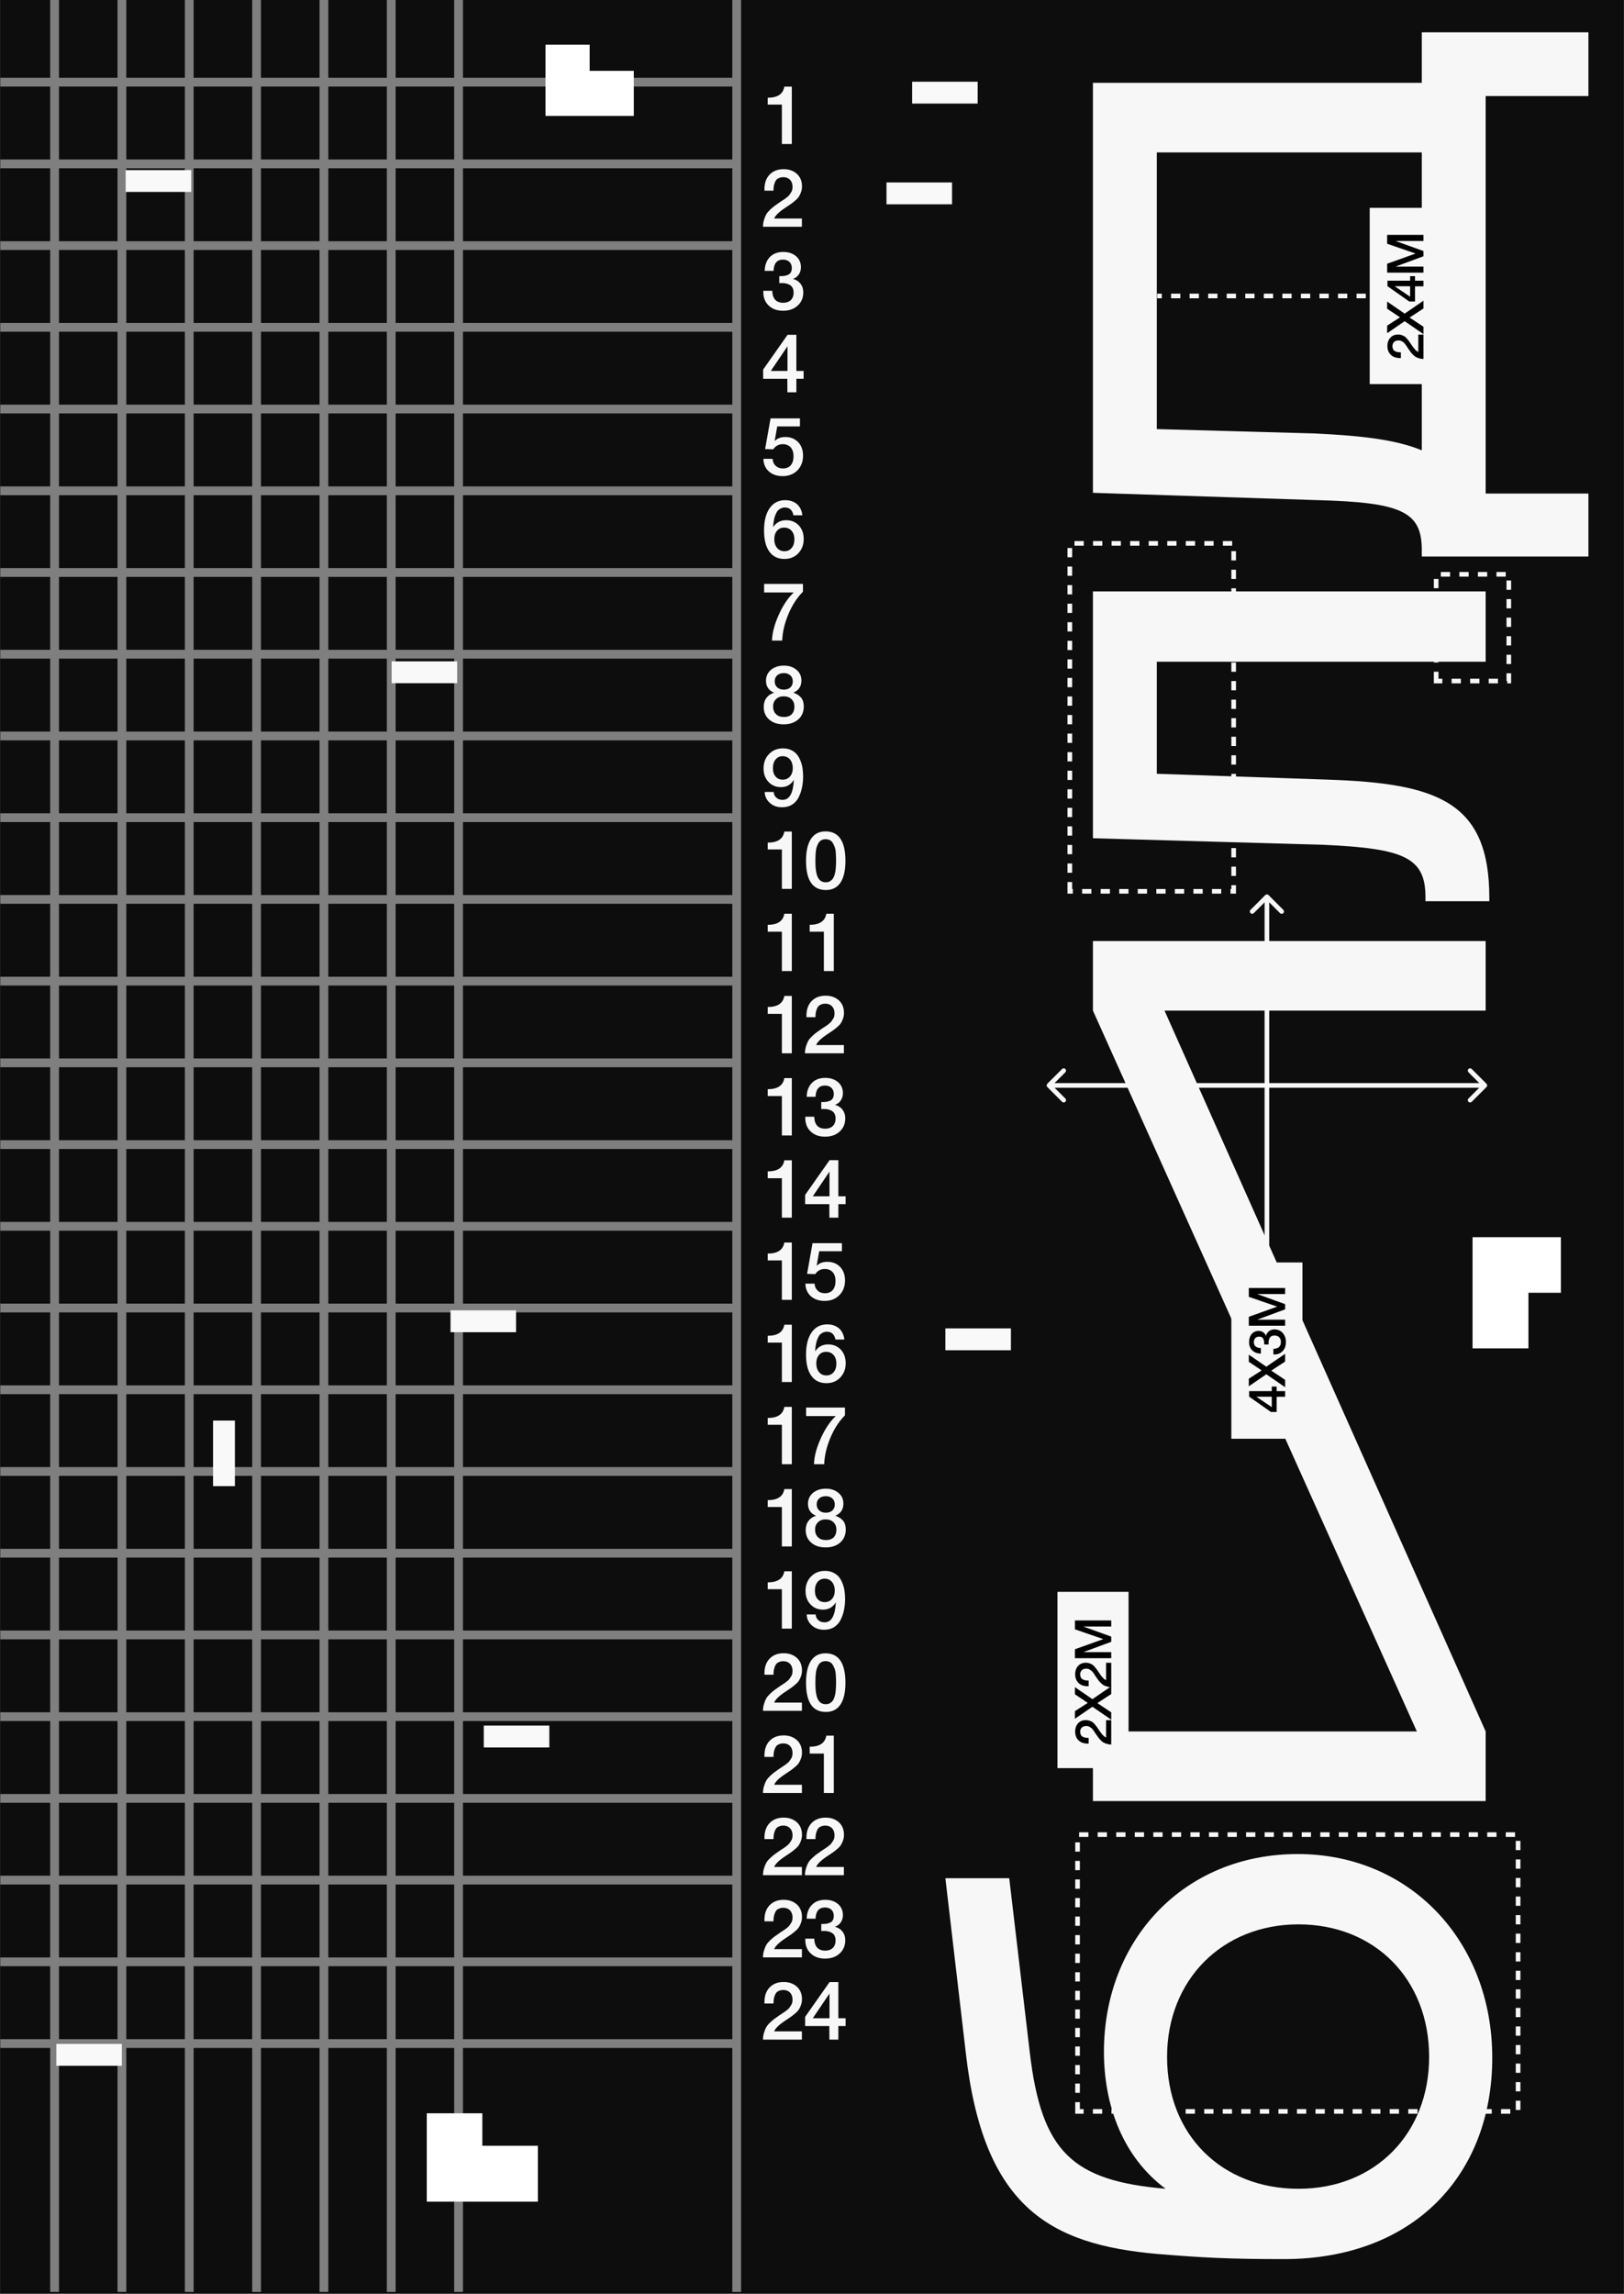 <svg width="2481" height="3503" viewBox="0 0 2481 3503" fill="none" xmlns="http://www.w3.org/2000/svg">
<rect x="0" y="0" width="2481" height="3503" fill="#333333" stroke="none"/>
<g clip-path="url(#clip0_514_1941)">
<rect width="2480" height="3502.2" transform="translate(0.447)" fill="#0D0D0D"/>
<path d="M1125.46 125.459H-4152.04" stroke="#7F7F7F" stroke-width="13.417"/>
<path d="M1125.46 250.261H-4152.04" stroke="#7F7F7F" stroke-width="13.417"/>
<path d="M1125.46 375.064H-4152.04" stroke="#7F7F7F" stroke-width="13.417"/>
<path d="M1125.46 499.866H-4152.04" stroke="#7F7F7F" stroke-width="13.417"/>
<path d="M1125.46 624.668H-4152.04" stroke="#7F7F7F" stroke-width="13.417"/>
<path d="M1125.46 749.471H-4152.04" stroke="#7F7F7F" stroke-width="13.417"/>
<path d="M1125.46 874.273H-4152.04" stroke="#7F7F7F" stroke-width="13.417"/>
<path d="M1125.46 999.076H-4152.04" stroke="#7F7F7F" stroke-width="13.417"/>
<path d="M1125.46 1123.88H-4152.04" stroke="#7F7F7F" stroke-width="13.417"/>
<path d="M1125.46 1248.68H-4152.04" stroke="#7F7F7F" stroke-width="13.417"/>
<path d="M1125.46 1373.48H-4152.04" stroke="#7F7F7F" stroke-width="13.417"/>
<path d="M1125.46 1498.29H-4152.04" stroke="#7F7F7F" stroke-width="13.417"/>
<path d="M1125.46 1623.09H-4152.04" stroke="#7F7F7F" stroke-width="13.417"/>
<path d="M1125.46 1747.89H-4152.04" stroke="#7F7F7F" stroke-width="13.417"/>
<path d="M1125.46 1872.69H-4152.04" stroke="#7F7F7F" stroke-width="13.417"/>
<path d="M1125.46 1997.49H-4152.04" stroke="#7F7F7F" stroke-width="13.417"/>
<path d="M1125.46 2122.3H-4152.04" stroke="#7F7F7F" stroke-width="13.417"/>
<path d="M1125.46 2247.1H-4152.04" stroke="#7F7F7F" stroke-width="13.417"/>
<path d="M1125.46 2371.9H-4152.04" stroke="#7F7F7F" stroke-width="13.417"/>
<path d="M1125.46 2496.71H-4152.04" stroke="#7F7F7F" stroke-width="13.417"/>
<path d="M1125.46 2621.51H-4152.04" stroke="#7F7F7F" stroke-width="13.417"/>
<path d="M1125.46 2746.31H-4152.04" stroke="#7F7F7F" stroke-width="13.417"/>
<path d="M1125.46 2871.11H-4152.04" stroke="#7F7F7F" stroke-width="13.417"/>
<path d="M1125.46 2995.92H-4442.75" stroke="#7F7F7F" stroke-width="13.417"/>
<path d="M1125.46 3120.72H-4152.04" stroke="#7F7F7F" stroke-width="13.417"/>
<path d="M1125.46 -483.209V3500" stroke="#7F7F7F" stroke-width="13.417"/>
<path d="M700.574 -483.209V3500" stroke="#7F7F7F" stroke-width="13.417"/>
<path d="M597.708 -483.209V3500" stroke="#7F7F7F" stroke-width="13.417"/>
<path d="M494.842 -483.209V3500" stroke="#7F7F7F" stroke-width="13.417"/>
<path d="M391.975 -483.209V3500" stroke="#7F7F7F" stroke-width="13.417"/>
<path d="M289.109 -483.209V3500" stroke="#7F7F7F" stroke-width="13.417"/>
<path d="M186.242 -483.209V3500" stroke="#7F7F7F" stroke-width="13.417"/>
<path d="M83.376 -483.209V3500" stroke="#7F7F7F" stroke-width="13.417"/>
<path d="M1961.25 3449.88C1877.14 3449.88 1836.77 3447.65 1768.36 3442.05C1602.39 3427.51 1502.58 3369.35 1475.67 3136.69L1444.27 2868.23H1541.83L1573.23 3134.45C1591.18 3286.57 1638.28 3330.2 1780.7 3342.5C1714.54 3293.29 1686.5 3213.87 1686.5 3133.33C1686.5 2962.19 1808.74 2831.32 1982.56 2831.32C2154.14 2831.32 2279.74 2964.43 2279.74 3142.28C2279.74 3321.25 2159.75 3449.88 1961.25 3449.88ZM1983.68 3342.5C2101.43 3342.5 2183.3 3257.49 2183.3 3141.16C2183.3 3022.6 2100.31 2938.7 1983.68 2938.7C1868.17 2938.7 1782.94 3022.6 1782.94 3141.16C1782.94 3260.85 1867.05 3342.5 1983.68 3342.5Z" fill="#F7F7F7"/>
<path d="M2164.54 2644.1L1669.68 1543.3V1437.04H2269.65V1543.3H1779.04L2269.65 2644.1V2750.37H1669.68V2644.1H2164.54Z" fill="#F7F7F7"/>
<path d="M1669.68 1280.08V903.125H2269.65V1010.51H1767.24L1767.24 1181.64L2028.54 1190.59C2195.63 1196.19 2275.25 1224.15 2275.25 1370.68V1376.27H2177.69V1369.56C2177.69 1309.16 2144.05 1295.74 2022.93 1290.14L1669.68 1280.08Z" fill="#F7F7F7"/>
<path d="M1669.68 752.583V126.518H2172.08V49.338H2426.65V146.652H2269.65V753.701H2426.65V849.897H2172.08V839.83C2172.08 781.665 2141.8 767.124 2012.84 763.769L1669.68 752.583ZM1767.24 232.78V655.269L2009.47 661.98C2077.88 665.336 2131.71 670.928 2172.08 687.707V232.78H1767.24Z" fill="#F7F7F7"/>
<path d="M2164.52 448.428L2157.44 448.428L2157.44 455.513L2164.52 455.513L2164.52 448.428ZM2143.27 448.428L2129.1 448.428L2129.1 455.513L2143.27 455.513L2143.27 448.428ZM2114.93 448.428L2100.76 448.428L2100.76 455.513L2114.93 455.513L2114.93 448.428ZM2086.59 448.428L2072.43 448.428L2072.43 455.513L2086.59 455.513L2086.59 448.428ZM2058.26 448.428L2044.09 448.428L2044.09 455.513L2058.26 455.513L2058.26 448.428ZM2029.92 448.428L2015.75 448.428L2015.75 455.513L2029.92 455.513L2029.92 448.428ZM2001.58 448.428L1987.41 448.428L1987.41 455.513L2001.58 455.513L2001.58 448.428ZM1973.24 448.428L1959.07 448.428L1959.07 455.513L1973.24 455.513L1973.24 448.428ZM1944.91 448.428L1930.74 448.428L1930.74 455.513L1944.91 455.513L1944.91 448.428ZM1916.57 448.428L1902.4 448.428L1902.4 455.513L1916.57 455.513L1916.57 448.428ZM1888.23 448.428L1874.06 448.428L1874.06 455.513L1888.23 455.513L1888.23 448.428ZM1859.89 448.428L1845.72 448.428L1845.72 455.513L1859.89 455.513L1859.89 448.428ZM1831.55 448.428L1817.38 448.428L1817.38 455.513L1831.55 455.513L1831.55 448.428ZM1803.22 448.428L1789.05 448.428L1789.05 455.513L1803.22 455.513L1803.22 448.428ZM1774.88 448.428L1767.79 448.428L1767.79 455.513L1774.88 455.513L1774.88 448.428ZM2164.52 448.428L2157.44 448.428L2157.44 455.513L2164.52 455.513L2164.52 448.428ZM2143.27 448.428L2129.1 448.428L2129.1 455.513L2143.27 455.513L2143.27 448.428ZM2114.93 448.428L2100.76 448.428L2100.76 455.513L2114.93 455.513L2114.93 448.428ZM2086.59 448.428L2072.43 448.428L2072.43 455.513L2086.59 455.513L2086.59 448.428ZM2058.26 448.428L2044.09 448.428L2044.09 455.513L2058.26 455.513L2058.26 448.428ZM2029.92 448.428L2015.75 448.428L2015.75 455.513L2029.92 455.513L2029.92 448.428ZM2001.58 448.428L1987.41 448.428L1987.41 455.513L2001.58 455.513L2001.58 448.428ZM1973.24 448.428L1959.07 448.428L1959.07 455.513L1973.24 455.513L1973.24 448.428ZM1944.91 448.428L1930.74 448.428L1930.74 455.513L1944.91 455.513L1944.91 448.428ZM1916.57 448.428L1902.4 448.428L1902.4 455.513L1916.57 455.513L1916.57 448.428ZM1888.23 448.428L1874.06 448.428L1874.06 455.513L1888.23 455.513L1888.23 448.428ZM1859.89 448.428L1845.72 448.428L1845.72 455.513L1859.89 455.513L1859.89 448.428ZM1831.55 448.428L1817.38 448.428L1817.38 455.513L1831.55 455.513L1831.55 448.428ZM1803.22 448.428L1789.05 448.428L1789.05 455.513L1803.22 455.513L1803.22 448.428ZM1774.88 448.428L1767.79 448.428L1767.79 455.513L1774.88 455.513L1774.88 448.428Z" fill="#F7F7F7"/>
<path d="M2093.68 585.395V515.731V318.547H2199.95V585.395H2093.68Z" fill="#F7F7F7" stroke="#F7F7F7" stroke-width="2.361"/>
<path d="M2166.78 510.931H2174.66V548.18C2172.24 548.18 2169.98 547.791 2167.95 547.167C2165.93 546.544 2164.21 545.842 2162.81 545.063C2161.41 544.284 2159.93 543.037 2158.45 541.478C2156.97 539.92 2155.72 538.439 2154.78 537.192C2153.85 535.946 2152.6 534.153 2151.04 531.893C2150.97 531.737 2150.5 531.036 2149.56 529.633C2148.63 528.231 2148.08 527.374 2147.85 527.062C2147.61 526.75 2147.07 526.049 2146.21 524.958C2145.35 523.867 2144.65 523.165 2144.11 522.854C2143.64 522.542 2142.94 522.074 2142 521.451C2141.15 520.828 2140.29 520.438 2139.35 520.204C2138.42 520.048 2137.48 519.892 2136.39 519.892C2133.59 519.892 2131.33 520.75 2129.69 522.308C2128.05 523.867 2127.2 526.049 2127.2 528.698C2127.2 530.257 2127.51 531.66 2127.98 532.751C2128.44 533.919 2129.07 534.855 2129.85 535.478C2130.63 536.101 2131.64 536.647 2132.89 537.037C2134.13 537.504 2135.22 537.738 2136.31 537.894C2137.41 538.05 2138.73 538.128 2140.13 538.128V546.778H2138.73C2132.89 546.778 2128.21 545.141 2124.78 541.868C2121.35 538.595 2119.56 534.075 2119.56 528.465C2119.56 523.165 2121.12 518.957 2124.08 515.684C2127.04 512.489 2131.02 510.853 2135.93 510.853C2137.95 510.853 2139.82 511.164 2141.54 511.788C2143.33 512.411 2144.73 513.113 2145.82 513.814C2146.91 514.515 2148.24 515.684 2149.64 517.399C2151.12 519.113 2152.13 520.438 2152.68 521.217C2153.3 522.074 2154.32 523.633 2155.8 525.815C2160.01 532.361 2163.67 536.257 2166.78 537.504V510.931ZM2174.66 510.256L2145.9 490.462L2119.17 508.853V497.242L2138.81 484.617L2119.17 471.447V460.537L2145.9 478.928L2174.66 459.213V471.058L2153.46 484.929L2174.66 499.034V510.256ZM2154.24 421.695H2161.72V428.631H2174.66V437.203L2161.72 437.281V460.425H2152.91L2119.64 437.047V428.631H2154.24V421.695ZM2154.24 437.125H2130.63L2154.24 453.1V437.125ZM2119.17 358.678H2174.66V367.951H2131.87L2174.66 383.381V391.329L2131.87 407.149H2174.66V416.344H2119.17V402.707L2162.58 387.199L2119.17 372.237V358.678Z" fill="black"/>
<path d="M1882.33 2195.93V2126.27V1929.08H1988.59V2195.93H1882.33Z" fill="#F7F7F7" stroke="#F7F7F7" stroke-width="2.361"/>
<path d="M1942.88 2117.47H1950.37V2124.4H1963.3V2132.98L1950.37 2133.05V2156.2H1941.56L1908.28 2132.82V2124.4H1942.88V2117.47ZM1942.88 2132.9H1919.27L1942.88 2148.87V2132.9ZM1963.3 2118.43L1934.55 2098.64L1907.82 2117.03V2105.42L1927.45 2092.79L1907.82 2079.62V2068.71L1934.55 2087.1L1963.3 2067.39V2079.23L1942.11 2093.1L1963.3 2107.21V2118.43ZM1926.29 2067.12C1920.68 2066.96 1916.31 2065.33 1913.04 2062.13C1909.84 2059.02 1908.21 2054.73 1908.21 2049.35C1908.21 2044.36 1909.61 2040.23 1912.26 2037.12C1914.99 2034 1918.49 2032.44 1922.86 2032.44C1925.51 2032.44 1927.84 2033.14 1929.87 2034.55C1931.9 2035.95 1933.22 2037.74 1934 2040.08C1934.78 2037.04 1936.34 2034.62 1938.6 2032.83C1940.86 2031.12 1943.59 2030.18 1946.86 2030.18C1952.08 2030.18 1956.29 2031.97 1959.56 2035.56C1962.83 2039.14 1964.47 2043.82 1964.47 2049.51C1964.47 2055.2 1962.83 2059.79 1959.56 2063.22C1956.29 2066.73 1952 2068.44 1946.55 2068.44H1945.38V2059.87C1953.02 2059.64 1956.83 2056.13 1956.83 2049.27C1956.83 2046.31 1955.98 2043.9 1954.26 2042.1C1952.55 2040.39 1950.13 2039.46 1947.09 2039.46C1943.98 2039.46 1941.64 2040.47 1940.16 2042.49C1938.75 2044.52 1937.98 2047.17 1937.98 2050.37C1937.98 2051.38 1938.05 2052.31 1938.05 2053.17H1931.35V2052.39C1931.35 2050.83 1931.27 2049.43 1931.12 2048.26C1930.96 2047.17 1930.57 2046 1930.1 2044.83C1929.64 2043.66 1928.78 2042.73 1927.69 2042.1C1926.6 2041.48 1925.19 2041.17 1923.48 2041.17C1921.14 2041.17 1919.19 2041.95 1917.71 2043.43C1916.31 2044.99 1915.53 2047.01 1915.53 2049.51C1915.53 2055.35 1919.12 2058.39 1926.29 2058.63V2067.12ZM1907.82 1966.85H1963.3V1976.13H1920.52L1963.3 1991.56V1999.5L1920.52 2015.32H1963.3V2024.52H1907.82V2010.88L1951.22 1995.37L1907.82 1980.41V1966.85Z" fill="black"/>
<path d="M1937.96 1366.91C1936.58 1365.52 1934.34 1365.52 1932.95 1366.91L1910.41 1389.45C1909.03 1390.83 1909.03 1393.07 1910.41 1394.46C1911.79 1395.84 1914.04 1395.84 1915.42 1394.46L1935.46 1374.42L1955.5 1394.46C1956.88 1395.84 1959.12 1395.84 1960.51 1394.46C1961.89 1393.07 1961.89 1390.83 1960.51 1389.45L1937.96 1366.91ZM1939 1952.7L1939 1369.41L1931.92 1369.41L1931.92 1952.7L1939 1952.7Z" fill="#F7F7F7"/>
<path d="M2270.93 1660.02C2272.32 1658.63 2272.32 1656.39 2270.93 1655.01L2248.39 1632.46C2247.01 1631.08 2244.76 1631.08 2243.38 1632.46C2242 1633.85 2242 1636.09 2243.38 1637.47L2263.42 1657.51L2243.38 1677.55C2242 1678.93 2242 1681.18 2243.38 1682.56C2244.76 1683.94 2247.01 1683.94 2248.39 1682.56L2270.93 1660.02ZM1599.98 1655.01C1598.6 1656.39 1598.6 1658.63 1599.98 1660.02L1622.53 1682.56C1623.91 1683.94 1626.15 1683.94 1627.54 1682.56C1628.92 1681.18 1628.92 1678.93 1627.54 1677.55L1607.5 1657.51L1627.54 1637.47C1628.92 1636.09 1628.92 1633.85 1627.54 1632.46C1626.15 1631.08 1623.91 1631.08 1622.53 1632.46L1599.98 1655.01ZM2268.43 1653.97L1602.49 1653.97L1602.49 1661.05L2268.43 1661.05L2268.43 1653.97Z" fill="#F7F7F7"/>
<path d="M1616.66 2698.93V2629.27V2432.08H1722.92V2698.93H1616.66Z" fill="#F7F7F7" stroke="#F7F7F7" stroke-width="2.361"/>
<path d="M1689.76 2626.83H1697.63V2664.08C1695.22 2664.08 1692.96 2663.69 1690.93 2663.06C1688.91 2662.44 1687.19 2661.74 1685.79 2660.96C1684.39 2660.18 1682.91 2658.93 1681.43 2657.37C1679.94 2655.82 1678.7 2654.33 1677.76 2653.09C1676.83 2651.84 1675.58 2650.05 1674.02 2647.79C1673.94 2647.63 1673.48 2646.93 1672.54 2645.53C1671.61 2644.13 1671.06 2643.27 1670.83 2642.96C1670.59 2642.65 1670.05 2641.94 1669.19 2640.85C1668.33 2639.76 1667.63 2639.06 1667.09 2638.75C1666.62 2638.44 1665.92 2637.97 1664.98 2637.35C1664.13 2636.72 1663.27 2636.33 1662.33 2636.1C1661.4 2635.94 1660.46 2635.79 1659.37 2635.79C1656.57 2635.79 1654.31 2636.65 1652.67 2638.2C1651.03 2639.76 1650.18 2641.94 1650.18 2644.59C1650.18 2646.15 1650.49 2647.56 1650.96 2648.65C1651.42 2649.81 1652.05 2650.75 1652.83 2651.37C1653.6 2652 1654.62 2652.54 1655.86 2652.93C1657.11 2653.4 1658.2 2653.63 1659.29 2653.79C1660.38 2653.95 1661.71 2654.02 1663.11 2654.02V2662.67H1661.71C1655.86 2662.67 1651.19 2661.04 1647.76 2657.76C1644.33 2654.49 1642.54 2649.97 1642.54 2644.36C1642.54 2639.06 1644.1 2634.85 1647.06 2631.58C1650.02 2628.38 1653.99 2626.75 1658.9 2626.75C1660.93 2626.75 1662.8 2627.06 1664.51 2627.68C1666.31 2628.31 1667.71 2629.01 1668.8 2629.71C1669.89 2630.41 1671.22 2631.58 1672.62 2633.29C1674.1 2635.01 1675.11 2636.33 1675.66 2637.11C1676.28 2637.97 1677.3 2639.53 1678.78 2641.71C1682.98 2648.26 1686.65 2652.15 1689.76 2653.4V2626.83ZM1697.63 2626.15L1668.88 2606.36L1642.15 2624.75V2613.14L1661.79 2600.51L1642.15 2587.34V2576.43L1668.88 2594.82L1697.63 2575.11V2586.95L1676.44 2600.82L1697.63 2614.93V2626.15ZM1689.76 2539.23H1697.63V2576.48C1695.22 2576.48 1692.96 2576.09 1690.93 2575.46C1688.91 2574.84 1687.19 2574.14 1685.79 2573.36C1684.39 2572.58 1682.91 2571.33 1681.43 2569.77C1679.94 2568.22 1678.7 2566.74 1677.76 2565.49C1676.83 2564.24 1675.58 2562.45 1674.02 2560.19C1673.94 2560.03 1673.48 2559.33 1672.54 2557.93C1671.61 2556.53 1671.06 2555.67 1670.83 2555.36C1670.59 2555.05 1670.05 2554.35 1669.19 2553.25C1668.33 2552.16 1667.63 2551.46 1667.09 2551.15C1666.62 2550.84 1665.92 2550.37 1664.98 2549.75C1664.13 2549.12 1663.27 2548.73 1662.33 2548.5C1661.4 2548.34 1660.46 2548.19 1659.37 2548.19C1656.57 2548.19 1654.31 2549.05 1652.67 2550.6C1651.03 2552.16 1650.18 2554.35 1650.18 2556.99C1650.18 2558.55 1650.49 2559.96 1650.96 2561.05C1651.42 2562.22 1652.05 2563.15 1652.83 2563.77C1653.6 2564.4 1654.62 2564.94 1655.86 2565.33C1657.11 2565.8 1658.2 2566.03 1659.29 2566.19C1660.38 2566.35 1661.71 2566.42 1663.11 2566.42V2575.07H1661.71C1655.86 2575.07 1651.19 2573.44 1647.76 2570.16C1644.33 2566.89 1642.54 2562.37 1642.54 2556.76C1642.54 2551.46 1644.1 2547.25 1647.06 2543.98C1650.02 2540.79 1653.99 2539.15 1658.9 2539.15C1660.93 2539.15 1662.8 2539.46 1664.51 2540.08C1666.31 2540.71 1667.71 2541.41 1668.8 2542.11C1669.89 2542.81 1671.22 2543.98 1672.62 2545.7C1674.1 2547.41 1675.11 2548.73 1675.66 2549.51C1676.28 2550.37 1677.3 2551.93 1678.78 2554.11C1682.98 2560.66 1686.65 2564.55 1689.76 2565.8V2539.23ZM1642.15 2474.57H1697.63V2483.85H1654.85L1697.63 2499.28V2507.22L1654.85 2523.04H1697.63V2532.24H1642.15V2518.6L1685.56 2503.09L1642.15 2488.13V2474.57Z" fill="black"/>
<rect x="1646.18" y="3224.36" width="422.707" height="673.025" transform="rotate(-90 1646.18 3224.36)" stroke="#F7F7F7" stroke-width="7.084" stroke-dasharray="14.17 14.17"/>
<rect x="1634.37" y="1361.14" width="531.335" height="250.318" transform="rotate(-90 1634.37 1361.14)" stroke="#F7F7F7" stroke-width="7.084" stroke-dasharray="14.17 14.17"/>
<rect x="2194.04" y="1039.98" width="162.943" height="110.99" transform="rotate(-90 2194.04 1039.98)" stroke="#F7F7F7" stroke-width="7.084" stroke-dasharray="14.17 14.17"/>
<path d="M968.316 108.179H900.841V68.201H833.366V177.032H968.316V108.179Z" fill="white"/>
<path d="M821.757 3276.77H736.869V3227.2H651.981V3362.15H821.757V3276.77Z" fill="white"/>
<path d="M1209.65 132.336V219.904H1194.48V159.701H1172.84V149.253C1187.89 149.253 1196.34 143.655 1198.21 132.336H1209.65Z" fill="#F7F7F7"/>
<path d="M1225.08 333.732V346.295H1165.62C1165.62 342.439 1166.24 338.832 1167.24 335.598C1168.23 332.364 1169.35 329.628 1170.6 327.389C1171.84 325.15 1173.83 322.786 1176.32 320.423C1178.81 318.06 1181.17 316.069 1183.16 314.577C1185.15 313.084 1188.01 311.094 1191.62 308.606C1191.87 308.482 1192.99 307.736 1195.23 306.243C1197.46 304.75 1198.83 303.88 1199.33 303.506C1199.83 303.133 1200.95 302.263 1202.69 300.894C1204.43 299.526 1205.55 298.407 1206.05 297.536C1206.54 296.79 1207.29 295.67 1208.29 294.177C1209.28 292.809 1209.9 291.441 1210.28 289.948C1210.52 288.456 1210.77 286.963 1210.77 285.222C1210.77 280.744 1209.41 277.136 1206.92 274.524C1204.43 271.912 1200.95 270.544 1196.72 270.544C1194.23 270.544 1191.99 271.042 1190.25 271.788C1188.38 272.534 1186.89 273.529 1185.9 274.773C1184.9 276.017 1184.03 277.634 1183.41 279.624C1182.66 281.614 1182.29 283.356 1182.04 285.097C1181.79 286.839 1181.67 288.953 1181.67 291.192H1167.86V288.953C1167.86 279.624 1170.47 272.161 1175.7 266.688C1180.92 261.215 1188.14 258.354 1197.09 258.354C1205.55 258.354 1212.27 260.842 1217.49 265.568C1222.59 270.295 1225.2 276.639 1225.2 284.475C1225.2 287.709 1224.7 290.695 1223.71 293.431C1222.71 296.292 1221.6 298.531 1220.48 300.272C1219.36 302.014 1217.49 304.128 1214.75 306.367C1212.02 308.731 1209.9 310.348 1208.66 311.218C1207.29 312.213 1204.8 313.831 1201.32 316.194C1190.87 322.911 1184.65 328.757 1182.66 333.732H1225.08Z" fill="#F7F7F7"/>
<path d="M1168.23 413.603C1168.48 404.647 1171.09 397.681 1176.19 392.457C1181.17 387.357 1188.01 384.745 1196.59 384.745C1204.55 384.745 1211.15 386.984 1216.12 391.213C1221.1 395.567 1223.59 401.164 1223.59 408.13C1223.59 412.359 1222.47 416.091 1220.23 419.325C1217.99 422.559 1215.13 424.673 1211.4 425.917C1216.25 427.161 1220.1 429.649 1222.96 433.256C1225.7 436.863 1227.19 441.217 1227.19 446.441C1227.19 454.775 1224.33 461.492 1218.61 466.716C1212.89 471.94 1205.42 474.552 1196.34 474.552C1187.26 474.552 1179.93 471.94 1174.45 466.716C1168.86 461.492 1166.12 454.65 1166.12 445.943V444.078H1179.8C1180.17 456.267 1185.77 462.362 1196.72 462.362C1201.44 462.362 1205.3 460.994 1208.16 458.258C1210.9 455.521 1212.39 451.665 1212.39 446.814C1212.39 441.839 1210.77 438.107 1207.54 435.744C1204.31 433.505 1200.08 432.261 1194.98 432.261C1193.36 432.261 1191.87 432.385 1190.5 432.385V421.688H1191.74C1194.23 421.688 1196.47 421.564 1198.33 421.315C1200.08 421.066 1201.94 420.444 1203.81 419.698C1205.67 418.952 1207.17 417.583 1208.16 415.842C1209.16 414.1 1209.65 411.861 1209.65 409.125C1209.65 405.393 1208.41 402.284 1206.05 399.92C1203.56 397.681 1200.33 396.438 1196.34 396.438C1187.02 396.438 1182.16 402.159 1181.79 413.603H1168.23Z" fill="#F7F7F7"/>
<path d="M1227.69 566.488V578.429H1216.62V599.078H1202.94L1202.81 578.429H1165.87V564.374L1203.19 511.261H1216.62V566.488H1227.69ZM1203.06 566.488V528.799L1177.56 566.488H1203.06Z" fill="#F7F7F7"/>
<path d="M1222.09 638.896V651.21H1187.39L1183.41 673.6C1187.26 669.495 1192.74 667.38 1199.83 667.38C1207.79 667.38 1214.38 669.992 1219.36 675.217C1224.33 680.441 1226.82 687.406 1226.82 695.865C1226.82 705.069 1223.83 712.657 1218.11 718.379C1212.27 724.225 1204.8 727.086 1195.72 727.086C1187.02 727.086 1180.05 724.722 1174.7 719.996C1169.35 715.269 1166.49 708.801 1166.24 700.716H1180.3C1180.55 705.194 1182.16 708.801 1185.15 711.413C1188.01 714.15 1191.62 715.393 1196.1 715.393C1201.2 715.393 1205.18 713.776 1208.04 710.542C1210.77 707.308 1212.27 702.582 1212.27 696.611C1212.27 690.889 1210.77 686.411 1207.91 683.177C1204.93 679.943 1200.95 678.326 1195.85 678.326C1189.63 678.326 1184.78 680.938 1181.29 686.163L1168.86 685.789L1177.19 638.896H1222.09Z" fill="#F7F7F7"/>
<path d="M1225.82 786.93H1212.14C1210.65 778.969 1206.17 774.989 1198.96 774.989C1196.84 774.989 1194.98 775.486 1193.23 776.233C1191.49 777.104 1190 778.099 1188.88 779.094C1187.64 780.213 1186.64 781.83 1185.77 783.82C1184.78 785.811 1184.15 787.552 1183.66 788.92C1183.16 790.288 1182.79 792.279 1182.29 794.766C1181.79 797.379 1181.54 799.12 1181.54 800.115C1181.42 801.11 1181.29 802.852 1181.05 805.09C1185.77 798 1192.49 794.393 1200.95 794.393C1208.91 794.393 1215.38 797.13 1220.35 802.354C1225.33 807.703 1227.81 814.668 1227.81 823.127C1227.81 832.082 1224.95 839.297 1219.48 845.019C1214.01 850.74 1206.92 853.601 1198.46 853.601C1188.38 853.601 1180.67 849.87 1175.32 842.282C1169.85 834.819 1167.24 823.997 1167.24 809.942C1167.24 795.513 1170.1 784.194 1175.82 775.984C1181.54 767.899 1189.38 763.794 1199.58 763.794C1206.92 763.794 1212.89 765.909 1217.61 769.889C1222.22 773.994 1224.95 779.716 1225.82 786.93ZM1198.09 805.712C1193.36 805.712 1189.75 807.329 1187.02 810.564C1184.28 813.798 1182.91 818.027 1182.91 823.251C1182.91 828.848 1184.28 833.326 1187.14 836.685C1190 840.168 1193.73 841.785 1198.46 841.785C1202.94 841.785 1206.67 840.168 1209.41 836.809C1212.14 833.575 1213.63 829.097 1213.63 823.624C1213.63 818.275 1212.14 813.922 1209.41 810.688C1206.54 807.454 1202.81 805.712 1198.09 805.712Z" fill="#F7F7F7"/>
<path d="M1226.69 891.678V903.619C1217.61 912.699 1210.15 924.143 1204.43 937.95C1198.58 951.757 1195.47 965.19 1194.98 978.251H1179.43C1179.68 966.559 1183.16 953.374 1189.75 938.82C1196.22 924.267 1203.93 912.948 1212.64 904.738H1167.36V891.678H1226.69Z" fill="#F7F7F7"/>
<path d="M1182.66 1057.75C1178.68 1056.38 1175.7 1054.14 1173.46 1050.91C1171.22 1047.67 1170.22 1043.94 1170.22 1039.59C1170.22 1032.87 1172.71 1027.27 1177.81 1022.92C1182.91 1018.69 1189.5 1016.45 1197.71 1016.45C1205.42 1016.45 1211.89 1018.69 1216.87 1022.92C1221.84 1027.15 1224.33 1032.62 1224.33 1039.21C1224.33 1048.17 1220.23 1054.27 1212.02 1057.75C1217.24 1059.61 1221.22 1062.23 1223.96 1065.46C1226.57 1068.82 1227.94 1073.3 1227.94 1078.77C1227.94 1086.98 1225.08 1093.7 1219.48 1098.67C1213.76 1103.65 1206.42 1106.13 1197.22 1106.13C1188.01 1106.13 1180.67 1103.77 1175.07 1098.8C1169.48 1093.94 1166.74 1087.48 1166.74 1079.52C1166.74 1074.17 1168.11 1069.57 1170.85 1065.83C1173.58 1062.1 1177.56 1059.37 1182.66 1057.75ZM1197.59 1027.9C1193.23 1027.9 1189.75 1029.14 1187.26 1031.38C1184.78 1033.62 1183.53 1036.73 1183.53 1040.46C1183.53 1044.31 1184.78 1047.42 1187.39 1049.66C1189.88 1052.03 1193.23 1053.15 1197.46 1053.15C1201.57 1053.15 1204.93 1052.03 1207.42 1049.79C1209.9 1047.55 1211.15 1044.44 1211.15 1040.46C1211.15 1036.73 1209.9 1033.62 1207.42 1031.38C1204.93 1029.14 1201.69 1027.9 1197.59 1027.9ZM1197.22 1063.35C1192.36 1063.35 1188.51 1064.84 1185.52 1067.7C1182.54 1070.56 1181.05 1074.29 1181.05 1078.77C1181.05 1083.75 1182.54 1087.73 1185.52 1090.59C1188.51 1093.57 1192.49 1094.94 1197.71 1094.94C1202.69 1094.94 1206.54 1093.57 1209.41 1090.84C1212.14 1088.1 1213.63 1084.12 1213.63 1079.14C1213.63 1074.42 1212.14 1070.56 1209.16 1067.7C1206.17 1064.84 1202.19 1063.35 1197.22 1063.35Z" fill="#F7F7F7"/>
<path d="M1168.23 1209.39H1181.92C1182.16 1213 1183.53 1215.86 1186.02 1218.1C1188.38 1220.34 1191.62 1221.46 1195.6 1221.46C1206.05 1221.46 1211.77 1211.38 1212.76 1190.98C1208.04 1198.44 1201.57 1202.05 1193.36 1202.05C1185.52 1202.05 1179.05 1199.44 1174.08 1194.09C1168.98 1188.74 1166.49 1181.9 1166.49 1173.44C1166.49 1164.61 1169.23 1157.27 1174.83 1151.55C1180.3 1145.83 1187.39 1142.84 1196.1 1142.84C1200.82 1142.84 1204.93 1143.71 1208.66 1145.46C1212.39 1147.2 1215.38 1149.56 1217.61 1152.3C1219.85 1155.03 1221.6 1158.39 1223.09 1162.25C1224.58 1166.1 1225.58 1169.96 1226.07 1173.69C1226.57 1177.55 1226.94 1181.53 1226.94 1185.76C1226.94 1191.48 1226.32 1196.95 1225.33 1202.18C1224.33 1207.4 1222.59 1212.38 1220.35 1217.1C1218.11 1221.83 1214.75 1225.68 1210.4 1228.55C1205.92 1231.41 1200.82 1232.77 1194.85 1232.77C1187.39 1232.77 1181.17 1230.66 1176.19 1226.18C1171.22 1221.83 1168.48 1216.23 1168.23 1209.39ZM1195.6 1154.78C1191.12 1154.78 1187.51 1156.53 1184.78 1159.88C1182.04 1163.24 1180.8 1167.6 1180.8 1173.07C1180.8 1178.54 1182.16 1182.77 1184.9 1185.88C1187.64 1189.11 1191.24 1190.61 1195.85 1190.61C1200.33 1190.61 1204.06 1188.99 1206.92 1185.76C1209.65 1182.52 1211.15 1178.29 1211.15 1173.07C1211.15 1167.6 1209.65 1163.12 1206.92 1159.76C1204.06 1156.53 1200.33 1154.78 1195.6 1154.78Z" fill="#F7F7F7"/>
<path d="M1209.65 1269.86V1357.42H1194.48V1297.22H1172.84V1286.77C1187.89 1286.77 1196.34 1281.18 1198.21 1269.86H1209.65ZM1261.23 1269.61C1281.38 1269.61 1291.58 1284.66 1291.58 1314.76C1291.58 1329.31 1288.97 1340.38 1284 1347.85C1278.9 1355.43 1271.43 1359.17 1261.73 1359.17C1241.46 1359.17 1231.38 1344.36 1231.38 1314.51C1231.38 1299.83 1233.87 1288.76 1238.97 1281.05C1243.94 1273.46 1251.41 1269.61 1261.23 1269.61ZM1261.36 1281.55C1258.87 1281.55 1256.63 1282.05 1254.89 1283.04C1253.02 1284.04 1251.53 1285.4 1250.41 1287.39C1249.29 1289.38 1248.42 1291.25 1247.8 1293.24C1247.05 1295.23 1246.56 1297.59 1246.31 1300.58C1246.06 1303.56 1245.81 1306.05 1245.81 1308.04C1245.68 1310.03 1245.68 1312.4 1245.68 1315.38C1245.68 1326.58 1246.93 1334.79 1249.42 1339.76C1251.9 1344.86 1256.01 1347.35 1261.61 1347.35C1263.72 1347.35 1265.59 1346.98 1267.33 1346.11C1269.07 1345.23 1270.44 1344.11 1271.56 1342.87C1272.55 1341.63 1273.55 1340.01 1274.29 1337.9C1275.04 1335.91 1275.54 1334.04 1275.91 1332.3C1276.28 1330.56 1276.53 1328.44 1276.78 1325.95C1277.03 1323.47 1277.15 1321.48 1277.15 1320.11C1277.15 1318.74 1277.28 1317 1277.28 1314.76C1277.28 1312.02 1277.15 1309.78 1277.15 1308.29C1277.15 1306.8 1277.03 1304.44 1276.78 1301.33C1276.53 1298.22 1276.03 1295.73 1275.29 1293.74C1274.54 1291.87 1273.67 1289.88 1272.55 1287.77C1271.43 1285.78 1269.94 1284.16 1268.07 1283.17C1266.08 1282.17 1263.84 1281.55 1261.36 1281.55Z" fill="#F7F7F7"/>
<path d="M1209.65 1395.37V1482.94H1194.48V1422.74H1172.84V1412.29C1187.89 1412.29 1196.34 1406.69 1198.21 1395.37H1209.65ZM1273.8 1395.37V1482.94H1258.62V1422.74H1236.98V1412.29C1252.03 1412.29 1260.49 1406.69 1262.35 1395.37H1273.8Z" fill="#F7F7F7"/>
<path d="M1209.65 1520.89V1608.46H1194.48V1548.25H1172.84V1537.8C1187.89 1537.8 1196.34 1532.21 1198.21 1520.89H1209.65ZM1289.22 1595.89V1608.46H1229.76C1229.76 1604.6 1230.38 1600.99 1231.38 1597.76C1232.37 1594.53 1233.49 1591.79 1234.74 1589.55C1235.98 1587.31 1237.97 1584.95 1240.46 1582.58C1242.95 1580.22 1245.31 1578.23 1247.3 1576.74C1249.29 1575.25 1252.15 1573.26 1255.76 1570.77C1256.01 1570.64 1257.13 1569.9 1259.37 1568.4C1261.61 1566.91 1262.97 1566.04 1263.47 1565.67C1263.97 1565.29 1265.09 1564.42 1266.83 1563.06C1268.57 1561.69 1269.69 1560.57 1270.19 1559.7C1270.69 1558.95 1271.43 1557.83 1272.43 1556.34C1273.42 1554.97 1274.04 1553.6 1274.42 1552.11C1274.67 1550.62 1274.92 1549.12 1274.92 1547.38C1274.92 1542.9 1273.55 1539.3 1271.06 1536.69C1268.57 1534.07 1265.09 1532.71 1260.86 1532.71C1258.37 1532.71 1256.13 1533.2 1254.39 1533.95C1252.53 1534.7 1251.03 1535.69 1250.04 1536.93C1249.04 1538.18 1248.17 1539.8 1247.55 1541.79C1246.8 1543.78 1246.43 1545.52 1246.18 1547.26C1245.93 1549 1245.81 1551.11 1245.81 1553.35H1232V1551.11C1232 1541.79 1234.61 1534.32 1239.84 1528.85C1245.06 1523.38 1252.28 1520.52 1261.23 1520.52C1269.69 1520.52 1276.41 1523 1281.63 1527.73C1286.73 1532.46 1289.34 1538.8 1289.34 1546.64C1289.34 1549.87 1288.85 1552.86 1287.85 1555.59C1286.86 1558.45 1285.74 1560.69 1284.62 1562.43C1283.5 1564.17 1281.63 1566.29 1278.9 1568.53C1276.16 1570.89 1274.04 1572.51 1272.8 1573.38C1271.43 1574.37 1268.94 1575.99 1265.46 1578.35C1255.01 1585.07 1248.79 1590.92 1246.8 1595.89H1289.22Z" fill="#F7F7F7"/>
<path d="M1209.65 1646.4V1733.97H1194.48V1673.77H1172.84V1663.32C1187.89 1663.32 1196.34 1657.72 1198.21 1646.4H1209.65ZM1232.37 1674.89C1232.62 1665.93 1235.24 1658.97 1240.34 1653.74C1245.31 1648.64 1252.15 1646.03 1260.74 1646.03C1268.7 1646.03 1275.29 1648.27 1280.26 1652.5C1285.24 1656.85 1287.73 1662.45 1287.73 1669.42C1287.73 1673.65 1286.61 1677.38 1284.37 1680.61C1282.13 1683.84 1279.27 1685.96 1275.54 1687.2C1280.39 1688.45 1284.24 1690.93 1287.11 1694.54C1289.84 1698.15 1291.33 1702.5 1291.33 1707.73C1291.33 1716.06 1288.47 1722.78 1282.75 1728C1277.03 1733.23 1269.57 1735.84 1260.49 1735.84C1251.41 1735.84 1244.07 1733.23 1238.59 1728C1233 1722.78 1230.26 1715.94 1230.26 1707.23V1705.36H1243.94C1244.32 1717.55 1249.91 1723.65 1260.86 1723.65C1265.59 1723.65 1269.44 1722.28 1272.3 1719.54C1275.04 1716.81 1276.53 1712.95 1276.53 1708.1C1276.53 1703.12 1274.92 1699.39 1271.68 1697.03C1268.45 1694.79 1264.22 1693.55 1259.12 1693.55C1257.5 1693.55 1256.01 1693.67 1254.64 1693.67V1682.97H1255.88C1258.37 1682.97 1260.61 1682.85 1262.48 1682.6C1264.22 1682.35 1266.08 1681.73 1267.95 1680.98C1269.82 1680.24 1271.31 1678.87 1272.3 1677.13C1273.3 1675.39 1273.8 1673.15 1273.8 1670.41C1273.8 1666.68 1272.55 1663.57 1270.19 1661.21C1267.7 1658.97 1264.47 1657.72 1260.49 1657.72C1251.16 1657.72 1246.31 1663.45 1245.93 1674.89H1232.37Z" fill="#F7F7F7"/>
<path d="M1209.65 1771.92V1859.49H1194.48V1799.29H1172.84V1788.84C1187.89 1788.84 1196.34 1783.24 1198.21 1771.92H1209.65ZM1291.83 1826.9V1838.84H1280.76V1859.49H1267.08L1266.95 1838.84H1230.01V1824.78L1267.33 1771.67H1280.76V1826.9H1291.83ZM1267.2 1826.9V1789.21L1241.7 1826.9H1267.2Z" fill="#F7F7F7"/>
<path d="M1209.65 1897.44V1985H1194.48V1924.8H1172.84V1914.35C1187.89 1914.35 1196.34 1908.76 1198.21 1897.44H1209.65ZM1286.23 1898.43V1910.75H1251.53L1247.55 1933.14C1251.41 1929.03 1256.88 1926.92 1263.97 1926.92C1271.93 1926.92 1278.52 1929.53 1283.5 1934.75C1288.47 1939.98 1290.96 1946.94 1290.96 1955.4C1290.96 1964.61 1287.98 1972.19 1282.25 1977.91C1276.41 1983.76 1268.94 1986.62 1259.86 1986.62C1251.16 1986.62 1244.19 1984.26 1238.84 1979.53C1233.49 1974.81 1230.63 1968.34 1230.38 1960.25H1244.44C1244.69 1964.73 1246.31 1968.34 1249.29 1970.95C1252.15 1973.69 1255.76 1974.93 1260.24 1974.93C1265.34 1974.93 1269.32 1973.31 1272.18 1970.08C1274.92 1966.84 1276.41 1962.12 1276.41 1956.15C1276.41 1950.43 1274.92 1945.95 1272.05 1942.71C1269.07 1939.48 1265.09 1937.86 1259.99 1937.86C1253.77 1937.86 1248.92 1940.47 1245.44 1945.7L1233 1945.33L1241.33 1898.43H1286.23Z" fill="#F7F7F7"/>
<path d="M1209.65 2022.95V2110.52H1194.48V2050.32H1172.84V2039.87C1187.89 2039.87 1196.34 2034.27 1198.21 2022.95H1209.65ZM1289.97 2045.59H1276.28C1274.79 2037.63 1270.31 2033.65 1263.1 2033.65C1260.98 2033.65 1259.12 2034.15 1257.38 2034.89C1255.64 2035.76 1254.14 2036.76 1253.02 2037.76C1251.78 2038.87 1250.78 2040.49 1249.91 2042.48C1248.92 2044.47 1248.3 2046.21 1247.8 2047.58C1247.3 2048.95 1246.93 2050.94 1246.43 2053.43C1245.93 2056.04 1245.68 2057.78 1245.68 2058.78C1245.56 2059.77 1245.44 2061.51 1245.19 2063.75C1249.91 2056.66 1256.63 2053.05 1265.09 2053.05C1273.05 2053.05 1279.52 2055.79 1284.49 2061.02C1289.47 2066.36 1291.96 2073.33 1291.96 2081.79C1291.96 2090.74 1289.1 2097.96 1283.62 2103.68C1278.15 2109.4 1271.06 2112.26 1262.6 2112.26C1252.53 2112.26 1244.81 2108.53 1239.47 2100.94C1233.99 2093.48 1231.38 2082.66 1231.38 2068.6C1231.38 2054.17 1234.24 2042.85 1239.96 2034.65C1245.68 2026.56 1253.52 2022.46 1263.72 2022.46C1271.06 2022.46 1277.03 2024.57 1281.76 2028.55C1286.36 2032.66 1289.1 2038.38 1289.97 2045.59ZM1262.23 2064.37C1257.5 2064.37 1253.89 2065.99 1251.16 2069.22C1248.42 2072.46 1247.05 2076.69 1247.05 2081.91C1247.05 2087.51 1248.42 2091.99 1251.28 2095.35C1254.14 2098.83 1257.87 2100.45 1262.6 2100.45C1267.08 2100.45 1270.81 2098.83 1273.55 2095.47C1276.28 2092.24 1277.78 2087.76 1277.78 2082.29C1277.78 2076.94 1276.28 2072.58 1273.55 2069.35C1270.69 2066.12 1266.95 2064.37 1262.23 2064.37Z" fill="#F7F7F7"/>
<path d="M1209.65 2148.47V2236.04H1194.48V2175.83H1172.84V2165.39C1187.89 2165.39 1196.34 2159.79 1198.21 2148.47H1209.65ZM1290.84 2149.46V2161.41C1281.76 2170.49 1274.29 2181.93 1268.57 2195.74C1262.73 2209.54 1259.62 2222.98 1259.12 2236.04H1243.57C1243.82 2224.34 1247.3 2211.16 1253.89 2196.61C1260.36 2182.05 1268.07 2170.73 1276.78 2162.52H1231.5V2149.46H1290.84Z" fill="#F7F7F7"/>
<path d="M1209.65 2273.99V2361.55H1194.48V2301.35H1172.84V2290.9C1187.89 2290.9 1196.34 2285.3 1198.21 2273.99H1209.65ZM1246.8 2314.66C1242.82 2313.29 1239.84 2311.05 1237.6 2307.82C1235.36 2304.58 1234.37 2300.85 1234.37 2296.5C1234.37 2289.78 1236.85 2284.18 1241.95 2279.83C1247.05 2275.6 1253.65 2273.36 1261.85 2273.36C1269.57 2273.36 1276.03 2275.6 1281.01 2279.83C1285.99 2284.06 1288.47 2289.53 1288.47 2296.13C1288.47 2305.08 1284.37 2311.18 1276.16 2314.66C1281.38 2316.53 1285.36 2319.14 1288.1 2322.37C1290.71 2325.73 1292.08 2330.21 1292.08 2335.68C1292.08 2343.89 1289.22 2350.61 1283.62 2355.58C1277.9 2360.56 1270.56 2363.05 1261.36 2363.05C1252.15 2363.05 1244.81 2360.68 1239.22 2355.71C1233.62 2350.86 1230.88 2344.39 1230.88 2336.43C1230.88 2331.08 1232.25 2326.48 1234.99 2322.74C1237.72 2319.01 1241.7 2316.28 1246.8 2314.66ZM1261.73 2284.81C1257.38 2284.81 1253.89 2286.05 1251.41 2288.29C1248.92 2290.53 1247.67 2293.64 1247.67 2297.37C1247.67 2301.23 1248.92 2304.34 1251.53 2306.57C1254.02 2308.94 1257.38 2310.06 1261.61 2310.06C1265.71 2310.06 1269.07 2308.94 1271.56 2306.7C1274.04 2304.46 1275.29 2301.35 1275.29 2297.37C1275.29 2293.64 1274.04 2290.53 1271.56 2288.29C1269.07 2286.05 1265.83 2284.81 1261.73 2284.81ZM1261.36 2320.26C1256.51 2320.26 1252.65 2321.75 1249.66 2324.61C1246.68 2327.47 1245.19 2331.2 1245.19 2335.68C1245.19 2340.66 1246.68 2344.64 1249.66 2347.5C1252.65 2350.48 1256.63 2351.85 1261.85 2351.85C1266.83 2351.85 1270.69 2350.48 1273.55 2347.75C1276.28 2345.01 1277.78 2341.03 1277.78 2336.05C1277.78 2331.33 1276.28 2327.47 1273.3 2324.61C1270.31 2321.75 1266.33 2320.26 1261.36 2320.26Z" fill="#F7F7F7"/>
<path d="M1209.65 2399.5V2487.07H1194.48V2426.87H1172.84V2416.42C1187.89 2416.42 1196.34 2410.82 1198.21 2399.5H1209.65ZM1232.37 2465.43H1246.06C1246.31 2469.03 1247.67 2471.89 1250.16 2474.13C1252.53 2476.37 1255.76 2477.49 1259.74 2477.49C1270.19 2477.49 1275.91 2467.42 1276.91 2447.02C1272.18 2454.48 1265.71 2458.09 1257.5 2458.09C1249.66 2458.09 1243.2 2455.48 1238.22 2450.13C1233.12 2444.78 1230.63 2437.94 1230.63 2429.48C1230.63 2420.65 1233.37 2413.31 1238.97 2407.59C1244.44 2401.86 1251.53 2398.88 1260.24 2398.88C1264.96 2398.88 1269.07 2399.75 1272.8 2401.49C1276.53 2403.23 1279.52 2405.6 1281.76 2408.33C1284 2411.07 1285.74 2414.43 1287.23 2418.28C1288.72 2422.14 1289.72 2426 1290.21 2429.73C1290.71 2433.58 1291.09 2437.56 1291.09 2441.79C1291.09 2447.51 1290.46 2452.99 1289.47 2458.21C1288.47 2463.44 1286.73 2468.41 1284.49 2473.14C1282.25 2477.87 1278.9 2481.72 1274.54 2484.58C1270.06 2487.44 1264.96 2488.81 1258.99 2488.81C1251.53 2488.81 1245.31 2486.7 1240.34 2482.22C1235.36 2477.87 1232.62 2472.27 1232.37 2465.43ZM1259.74 2410.82C1255.26 2410.82 1251.65 2412.56 1248.92 2415.92C1246.18 2419.28 1244.94 2423.63 1244.94 2429.11C1244.94 2434.58 1246.31 2438.81 1249.04 2441.92C1251.78 2445.15 1255.39 2446.64 1259.99 2446.64C1264.47 2446.64 1268.2 2445.03 1271.06 2441.79C1273.8 2438.56 1275.29 2434.33 1275.29 2429.11C1275.29 2423.63 1273.8 2419.15 1271.06 2415.8C1268.2 2412.56 1264.47 2410.82 1259.74 2410.82Z" fill="#F7F7F7"/>
<path d="M1225.08 2600.02V2612.59H1165.62C1165.62 2608.73 1166.24 2605.12 1167.24 2601.89C1168.23 2598.65 1169.35 2595.92 1170.6 2593.68C1171.84 2591.44 1173.83 2589.08 1176.32 2586.71C1178.81 2584.35 1181.17 2582.36 1183.16 2580.87C1185.15 2579.37 1188.01 2577.38 1191.62 2574.9C1191.87 2574.77 1192.99 2574.03 1195.23 2572.53C1197.46 2571.04 1198.83 2570.17 1199.33 2569.8C1199.83 2569.42 1200.95 2568.55 1202.69 2567.19C1204.43 2565.82 1205.55 2564.7 1206.05 2563.83C1206.54 2563.08 1207.29 2561.96 1208.29 2560.47C1209.28 2559.1 1209.9 2557.73 1210.28 2556.24C1210.52 2554.75 1210.77 2553.25 1210.77 2551.51C1210.77 2547.03 1209.41 2543.43 1206.92 2540.82C1204.43 2538.2 1200.95 2536.83 1196.72 2536.83C1194.23 2536.83 1191.99 2537.33 1190.25 2538.08C1188.38 2538.82 1186.89 2539.82 1185.9 2541.06C1184.9 2542.31 1184.03 2543.92 1183.41 2545.91C1182.66 2547.91 1182.29 2549.65 1182.04 2551.39C1181.79 2553.13 1181.67 2555.24 1181.67 2557.48H1167.86V2555.24C1167.86 2545.91 1170.47 2538.45 1175.7 2532.98C1180.92 2527.51 1188.14 2524.64 1197.09 2524.64C1205.55 2524.64 1212.27 2527.13 1217.49 2531.86C1222.59 2536.59 1225.2 2542.93 1225.2 2550.77C1225.2 2554 1224.7 2556.99 1223.71 2559.72C1222.71 2562.58 1221.6 2564.82 1220.48 2566.56C1219.36 2568.3 1217.49 2570.42 1214.75 2572.66C1212.02 2575.02 1209.9 2576.64 1208.66 2577.51C1207.29 2578.5 1204.8 2580.12 1201.32 2582.48C1190.87 2589.2 1184.65 2595.05 1182.66 2600.02H1225.08ZM1261.23 2524.77C1281.38 2524.77 1291.58 2539.82 1291.58 2569.92C1291.58 2584.47 1288.97 2595.55 1284 2603.01C1278.9 2610.6 1271.43 2614.33 1261.73 2614.33C1241.46 2614.33 1231.38 2599.53 1231.38 2569.67C1231.38 2555 1233.87 2543.92 1238.97 2536.21C1243.94 2528.63 1251.41 2524.77 1261.23 2524.77ZM1261.36 2536.71C1258.87 2536.71 1256.63 2537.21 1254.89 2538.2C1253.02 2539.2 1251.53 2540.57 1250.41 2542.56C1249.29 2544.55 1248.42 2546.41 1247.8 2548.4C1247.05 2550.39 1246.56 2552.76 1246.31 2555.74C1246.06 2558.73 1245.81 2561.21 1245.81 2563.2C1245.68 2565.19 1245.68 2567.56 1245.68 2570.54C1245.68 2581.74 1246.93 2589.95 1249.42 2594.92C1251.9 2600.02 1256.01 2602.51 1261.61 2602.51C1263.72 2602.51 1265.59 2602.14 1267.33 2601.27C1269.07 2600.4 1270.44 2599.28 1271.56 2598.03C1272.55 2596.79 1273.55 2595.17 1274.29 2593.06C1275.04 2591.07 1275.54 2589.2 1275.91 2587.46C1276.28 2585.72 1276.53 2583.6 1276.78 2581.12C1277.03 2578.63 1277.15 2576.64 1277.15 2575.27C1277.15 2573.9 1277.28 2572.16 1277.28 2569.92C1277.28 2567.19 1277.15 2564.95 1277.15 2563.45C1277.15 2561.96 1277.03 2559.6 1276.78 2556.49C1276.53 2553.38 1276.03 2550.89 1275.29 2548.9C1274.54 2547.03 1273.67 2545.04 1272.55 2542.93C1271.43 2540.94 1269.94 2539.32 1268.07 2538.33C1266.08 2537.33 1263.84 2536.71 1261.36 2536.71Z" fill="#F7F7F7"/>
<path d="M1225.08 2725.54V2738.1H1165.62C1165.62 2734.25 1166.24 2730.64 1167.24 2727.4C1168.23 2724.17 1169.35 2721.43 1170.6 2719.2C1171.84 2716.96 1173.83 2714.59 1176.32 2712.23C1178.81 2709.87 1181.17 2707.88 1183.16 2706.38C1185.15 2704.89 1188.01 2702.9 1191.62 2700.41C1191.87 2700.29 1192.99 2699.54 1195.23 2698.05C1197.46 2696.56 1198.83 2695.69 1199.33 2695.31C1199.83 2694.94 1200.95 2694.07 1202.69 2692.7C1204.43 2691.33 1205.55 2690.21 1206.05 2689.34C1206.54 2688.6 1207.29 2687.48 1208.29 2685.98C1209.28 2684.62 1209.9 2683.25 1210.28 2681.75C1210.52 2680.26 1210.77 2678.77 1210.77 2677.03C1210.77 2672.55 1209.41 2668.94 1206.92 2666.33C1204.43 2663.72 1200.95 2662.35 1196.72 2662.35C1194.23 2662.35 1191.99 2662.85 1190.25 2663.59C1188.38 2664.34 1186.89 2665.34 1185.9 2666.58C1184.9 2667.82 1184.03 2669.44 1183.41 2671.43C1182.66 2673.42 1182.29 2675.16 1182.04 2676.9C1181.79 2678.65 1181.67 2680.76 1181.67 2683H1167.86V2680.76C1167.86 2671.43 1170.47 2663.97 1175.7 2658.49C1180.92 2653.02 1188.14 2650.16 1197.09 2650.16C1205.55 2650.16 1212.27 2652.65 1217.49 2657.38C1222.59 2662.1 1225.2 2668.45 1225.2 2676.28C1225.2 2679.52 1224.7 2682.5 1223.71 2685.24C1222.71 2688.1 1221.6 2690.34 1220.48 2692.08C1219.36 2693.82 1217.49 2695.93 1214.75 2698.17C1212.02 2700.54 1209.9 2702.15 1208.66 2703.03C1207.29 2704.02 1204.8 2705.64 1201.32 2708C1190.87 2714.72 1184.65 2720.56 1182.66 2725.54H1225.08ZM1273.8 2650.53V2738.1H1258.62V2677.9H1236.98V2667.45C1252.03 2667.45 1260.49 2661.85 1262.35 2650.53H1273.8Z" fill="#F7F7F7"/>
<path d="M1225.08 2851.06V2863.62H1165.62C1165.62 2859.76 1166.24 2856.16 1167.24 2852.92C1168.23 2849.69 1169.35 2846.95 1170.6 2844.71C1171.84 2842.47 1173.83 2840.11 1176.32 2837.75C1178.81 2835.38 1181.17 2833.39 1183.16 2831.9C1185.15 2830.41 1188.01 2828.42 1191.62 2825.93C1191.87 2825.8 1192.99 2825.06 1195.23 2823.57C1197.46 2822.07 1198.83 2821.2 1199.33 2820.83C1199.83 2820.46 1200.95 2819.59 1202.69 2818.22C1204.43 2816.85 1205.55 2815.73 1206.05 2814.86C1206.54 2814.11 1207.29 2812.99 1208.29 2811.5C1209.28 2810.13 1209.9 2808.76 1210.28 2807.27C1210.52 2805.78 1210.77 2804.29 1210.77 2802.54C1210.77 2798.07 1209.41 2794.46 1206.92 2791.85C1204.43 2789.24 1200.95 2787.87 1196.72 2787.87C1194.23 2787.87 1191.99 2788.36 1190.25 2789.11C1188.38 2789.86 1186.89 2790.85 1185.9 2792.1C1184.9 2793.34 1184.03 2794.96 1183.41 2796.95C1182.66 2798.94 1182.29 2800.68 1182.04 2802.42C1181.79 2804.16 1181.67 2806.28 1181.67 2808.52H1167.86V2806.28C1167.86 2796.95 1170.47 2789.48 1175.7 2784.01C1180.92 2778.54 1188.14 2775.68 1197.09 2775.68C1205.55 2775.68 1212.27 2778.16 1217.49 2782.89C1222.59 2787.62 1225.2 2793.96 1225.2 2801.8C1225.2 2805.03 1224.7 2808.02 1223.71 2810.75C1222.71 2813.61 1221.6 2815.85 1220.48 2817.6C1219.36 2819.34 1217.49 2821.45 1214.75 2823.69C1212.02 2826.05 1209.9 2827.67 1208.66 2828.54C1207.29 2829.54 1204.8 2831.15 1201.32 2833.52C1190.87 2840.23 1184.65 2846.08 1182.66 2851.06H1225.08ZM1289.22 2851.06V2863.62H1229.76C1229.76 2859.76 1230.38 2856.16 1231.38 2852.92C1232.37 2849.69 1233.49 2846.95 1234.74 2844.71C1235.98 2842.47 1237.97 2840.11 1240.46 2837.75C1242.95 2835.38 1245.31 2833.39 1247.3 2831.9C1249.29 2830.41 1252.15 2828.42 1255.76 2825.93C1256.01 2825.8 1257.13 2825.06 1259.37 2823.57C1261.61 2822.07 1262.97 2821.2 1263.47 2820.83C1263.97 2820.46 1265.09 2819.59 1266.83 2818.22C1268.57 2816.85 1269.69 2815.73 1270.19 2814.86C1270.69 2814.11 1271.43 2812.99 1272.43 2811.5C1273.42 2810.13 1274.04 2808.76 1274.42 2807.27C1274.67 2805.78 1274.92 2804.29 1274.92 2802.54C1274.92 2798.07 1273.55 2794.46 1271.06 2791.85C1268.57 2789.24 1265.09 2787.87 1260.86 2787.87C1258.37 2787.87 1256.13 2788.36 1254.39 2789.11C1252.53 2789.86 1251.03 2790.85 1250.04 2792.1C1249.04 2793.34 1248.17 2794.96 1247.55 2796.95C1246.8 2798.94 1246.43 2800.68 1246.18 2802.42C1245.93 2804.16 1245.81 2806.28 1245.81 2808.52H1232V2806.28C1232 2796.95 1234.61 2789.48 1239.84 2784.01C1245.06 2778.54 1252.28 2775.68 1261.23 2775.68C1269.69 2775.68 1276.41 2778.16 1281.63 2782.89C1286.73 2787.62 1289.34 2793.96 1289.34 2801.8C1289.34 2805.03 1288.85 2808.02 1287.85 2810.75C1286.86 2813.61 1285.74 2815.85 1284.62 2817.6C1283.5 2819.34 1281.63 2821.45 1278.9 2823.69C1276.16 2826.05 1274.04 2827.67 1272.8 2828.54C1271.43 2829.54 1268.94 2831.15 1265.46 2833.52C1255.01 2840.23 1248.79 2846.08 1246.8 2851.06H1289.22Z" fill="#F7F7F7"/>
<path d="M1225.08 2976.57V2989.13H1165.62C1165.62 2985.28 1166.24 2981.67 1167.24 2978.44C1168.23 2975.2 1169.35 2972.47 1170.6 2970.23C1171.84 2967.99 1173.83 2965.63 1176.32 2963.26C1178.81 2960.9 1181.17 2958.91 1183.16 2957.42C1185.15 2955.92 1188.01 2953.93 1191.62 2951.45C1191.87 2951.32 1192.99 2950.57 1195.23 2949.08C1197.46 2947.59 1198.83 2946.72 1199.33 2946.35C1199.83 2945.97 1200.95 2945.1 1202.69 2943.73C1204.43 2942.36 1205.55 2941.25 1206.05 2940.37C1206.54 2939.63 1207.29 2938.51 1208.29 2937.02C1209.28 2935.65 1209.9 2934.28 1210.28 2932.79C1210.52 2931.29 1210.77 2929.8 1210.77 2928.06C1210.77 2923.58 1209.41 2919.98 1206.92 2917.36C1204.43 2914.75 1200.95 2913.38 1196.72 2913.38C1194.23 2913.38 1191.99 2913.88 1190.25 2914.63C1188.38 2915.37 1186.89 2916.37 1185.9 2917.61C1184.9 2918.86 1184.03 2920.47 1183.41 2922.46C1182.66 2924.45 1182.29 2926.19 1182.04 2927.94C1181.79 2929.68 1181.67 2931.79 1181.67 2934.03H1167.86V2931.79C1167.86 2922.46 1170.47 2915 1175.7 2909.53C1180.92 2904.05 1188.14 2901.19 1197.09 2901.19C1205.55 2901.19 1212.27 2903.68 1217.49 2908.41C1222.59 2913.13 1225.2 2919.48 1225.2 2927.31C1225.2 2930.55 1224.7 2933.53 1223.71 2936.27C1222.71 2939.13 1221.6 2941.37 1220.48 2943.11C1219.36 2944.85 1217.49 2946.97 1214.75 2949.21C1212.02 2951.57 1209.9 2953.19 1208.66 2954.06C1207.29 2955.05 1204.8 2956.67 1201.32 2959.03C1190.87 2965.75 1184.65 2971.6 1182.66 2976.57H1225.08ZM1232.37 2930.05C1232.62 2921.09 1235.24 2914.13 1240.34 2908.9C1245.31 2903.81 1252.15 2901.19 1260.74 2901.19C1268.7 2901.19 1275.29 2903.43 1280.26 2907.66C1285.24 2912.01 1287.73 2917.61 1287.73 2924.58C1287.73 2928.81 1286.61 2932.54 1284.37 2935.77C1282.13 2939.01 1279.27 2941.12 1275.54 2942.36C1280.39 2943.61 1284.24 2946.1 1287.11 2949.7C1289.84 2953.31 1291.33 2957.66 1291.33 2962.89C1291.33 2971.22 1288.47 2977.94 1282.75 2983.16C1277.03 2988.39 1269.57 2991 1260.49 2991C1251.41 2991 1244.07 2988.39 1238.59 2983.16C1233 2977.94 1230.26 2971.1 1230.26 2962.39V2960.53H1243.94C1244.32 2972.72 1249.91 2978.81 1260.86 2978.81C1265.59 2978.81 1269.44 2977.44 1272.3 2974.71C1275.04 2971.97 1276.53 2968.11 1276.53 2963.26C1276.53 2958.29 1274.92 2954.55 1271.68 2952.19C1268.45 2949.95 1264.22 2948.71 1259.12 2948.71C1257.5 2948.71 1256.01 2948.83 1254.64 2948.83V2938.14H1255.88C1258.37 2938.14 1260.61 2938.01 1262.48 2937.76C1264.22 2937.51 1266.08 2936.89 1267.95 2936.15C1269.82 2935.4 1271.31 2934.03 1272.3 2932.29C1273.3 2930.55 1273.8 2928.31 1273.8 2925.57C1273.8 2921.84 1272.55 2918.73 1270.19 2916.37C1267.7 2914.13 1264.47 2912.89 1260.49 2912.89C1251.16 2912.89 1246.31 2918.61 1245.93 2930.05H1232.37Z" fill="#F7F7F7"/>
<path d="M1225.08 3102.09V3114.65H1165.62C1165.62 3110.79 1166.24 3107.19 1167.24 3103.95C1168.23 3100.72 1169.35 3097.98 1170.6 3095.74C1171.84 3093.5 1173.83 3091.14 1176.32 3088.78C1178.81 3086.41 1181.17 3084.42 1183.16 3082.93C1185.15 3081.44 1188.01 3079.45 1191.62 3076.96C1191.87 3076.84 1192.99 3076.09 1195.23 3074.6C1197.46 3073.11 1198.83 3072.23 1199.33 3071.86C1199.83 3071.49 1200.95 3070.62 1202.69 3069.25C1204.43 3067.88 1205.55 3066.76 1206.05 3065.89C1206.54 3065.14 1207.29 3064.03 1208.29 3062.53C1209.28 3061.16 1209.9 3059.8 1210.28 3058.3C1210.52 3056.81 1210.77 3055.32 1210.77 3053.58C1210.77 3049.1 1209.41 3045.49 1206.92 3042.88C1204.43 3040.27 1200.95 3038.9 1196.72 3038.9C1194.23 3038.9 1191.99 3039.4 1190.25 3040.14C1188.38 3040.89 1186.89 3041.88 1185.9 3043.13C1184.9 3044.37 1184.03 3045.99 1183.41 3047.98C1182.66 3049.97 1182.29 3051.71 1182.04 3053.45C1181.79 3055.19 1181.67 3057.31 1181.67 3059.55H1167.86V3057.31C1167.86 3047.98 1170.47 3040.52 1175.7 3035.04C1180.92 3029.57 1188.14 3026.71 1197.09 3026.71C1205.55 3026.71 1212.27 3029.2 1217.49 3033.92C1222.59 3038.65 1225.2 3044.99 1225.2 3052.83C1225.2 3056.06 1224.7 3059.05 1223.71 3061.79C1222.71 3064.65 1221.6 3066.89 1220.48 3068.63C1219.36 3070.37 1217.49 3072.48 1214.75 3074.72C1212.02 3077.09 1209.9 3078.7 1208.66 3079.57C1207.29 3080.57 1204.8 3082.19 1201.32 3084.55C1190.87 3091.27 1184.65 3097.11 1182.66 3102.09H1225.08ZM1291.83 3082.06V3094H1280.76V3114.65H1267.08L1266.95 3094H1230.01V3079.95L1267.33 3026.83H1280.76V3082.06H1291.83ZM1267.2 3082.06V3044.37L1241.7 3082.06H1267.2Z" fill="#F7F7F7"/>
<path d="M2334.99 2059.08V1974.19H2384.57V1889.3H2249.62V2059.08H2334.99Z" fill="white"/>
<rect x="688.258" y="2001.04" width="100.124" height="33.375" fill="#F9F9F9"/>
<rect x="1393.48" y="124.792" width="100.124" height="33.375" fill="#F9F9F9"/>
<rect x="325.488" y="2269.49" width="100.124" height="33.375" transform="rotate(-90 325.488 2269.49)" fill="#F9F9F9"/>
<rect x="1444.27" y="2028.61" width="100.124" height="33.375" fill="#F9F9F9"/>
<rect x="1354.3" y="278.607" width="100.124" height="33.375" fill="#F9F9F9"/>
<rect x="191.989" y="259.743" width="100.124" height="33.375" fill="#F9F9F9"/>
<rect x="598.291" y="1009.95" width="100.124" height="33.375" fill="#F9F9F9"/>
<rect x="739.046" y="2635.16" width="100.124" height="33.375" fill="#F9F9F9"/>
<rect x="86.061" y="3121.27" width="100.124" height="33.375" fill="#F9F9F9"/>
</g>
<defs>
<clipPath id="clip0_514_1941">
<rect width="2480" height="3502.2" fill="white" transform="translate(0.447)"/>
</clipPath>
</defs>
</svg>
